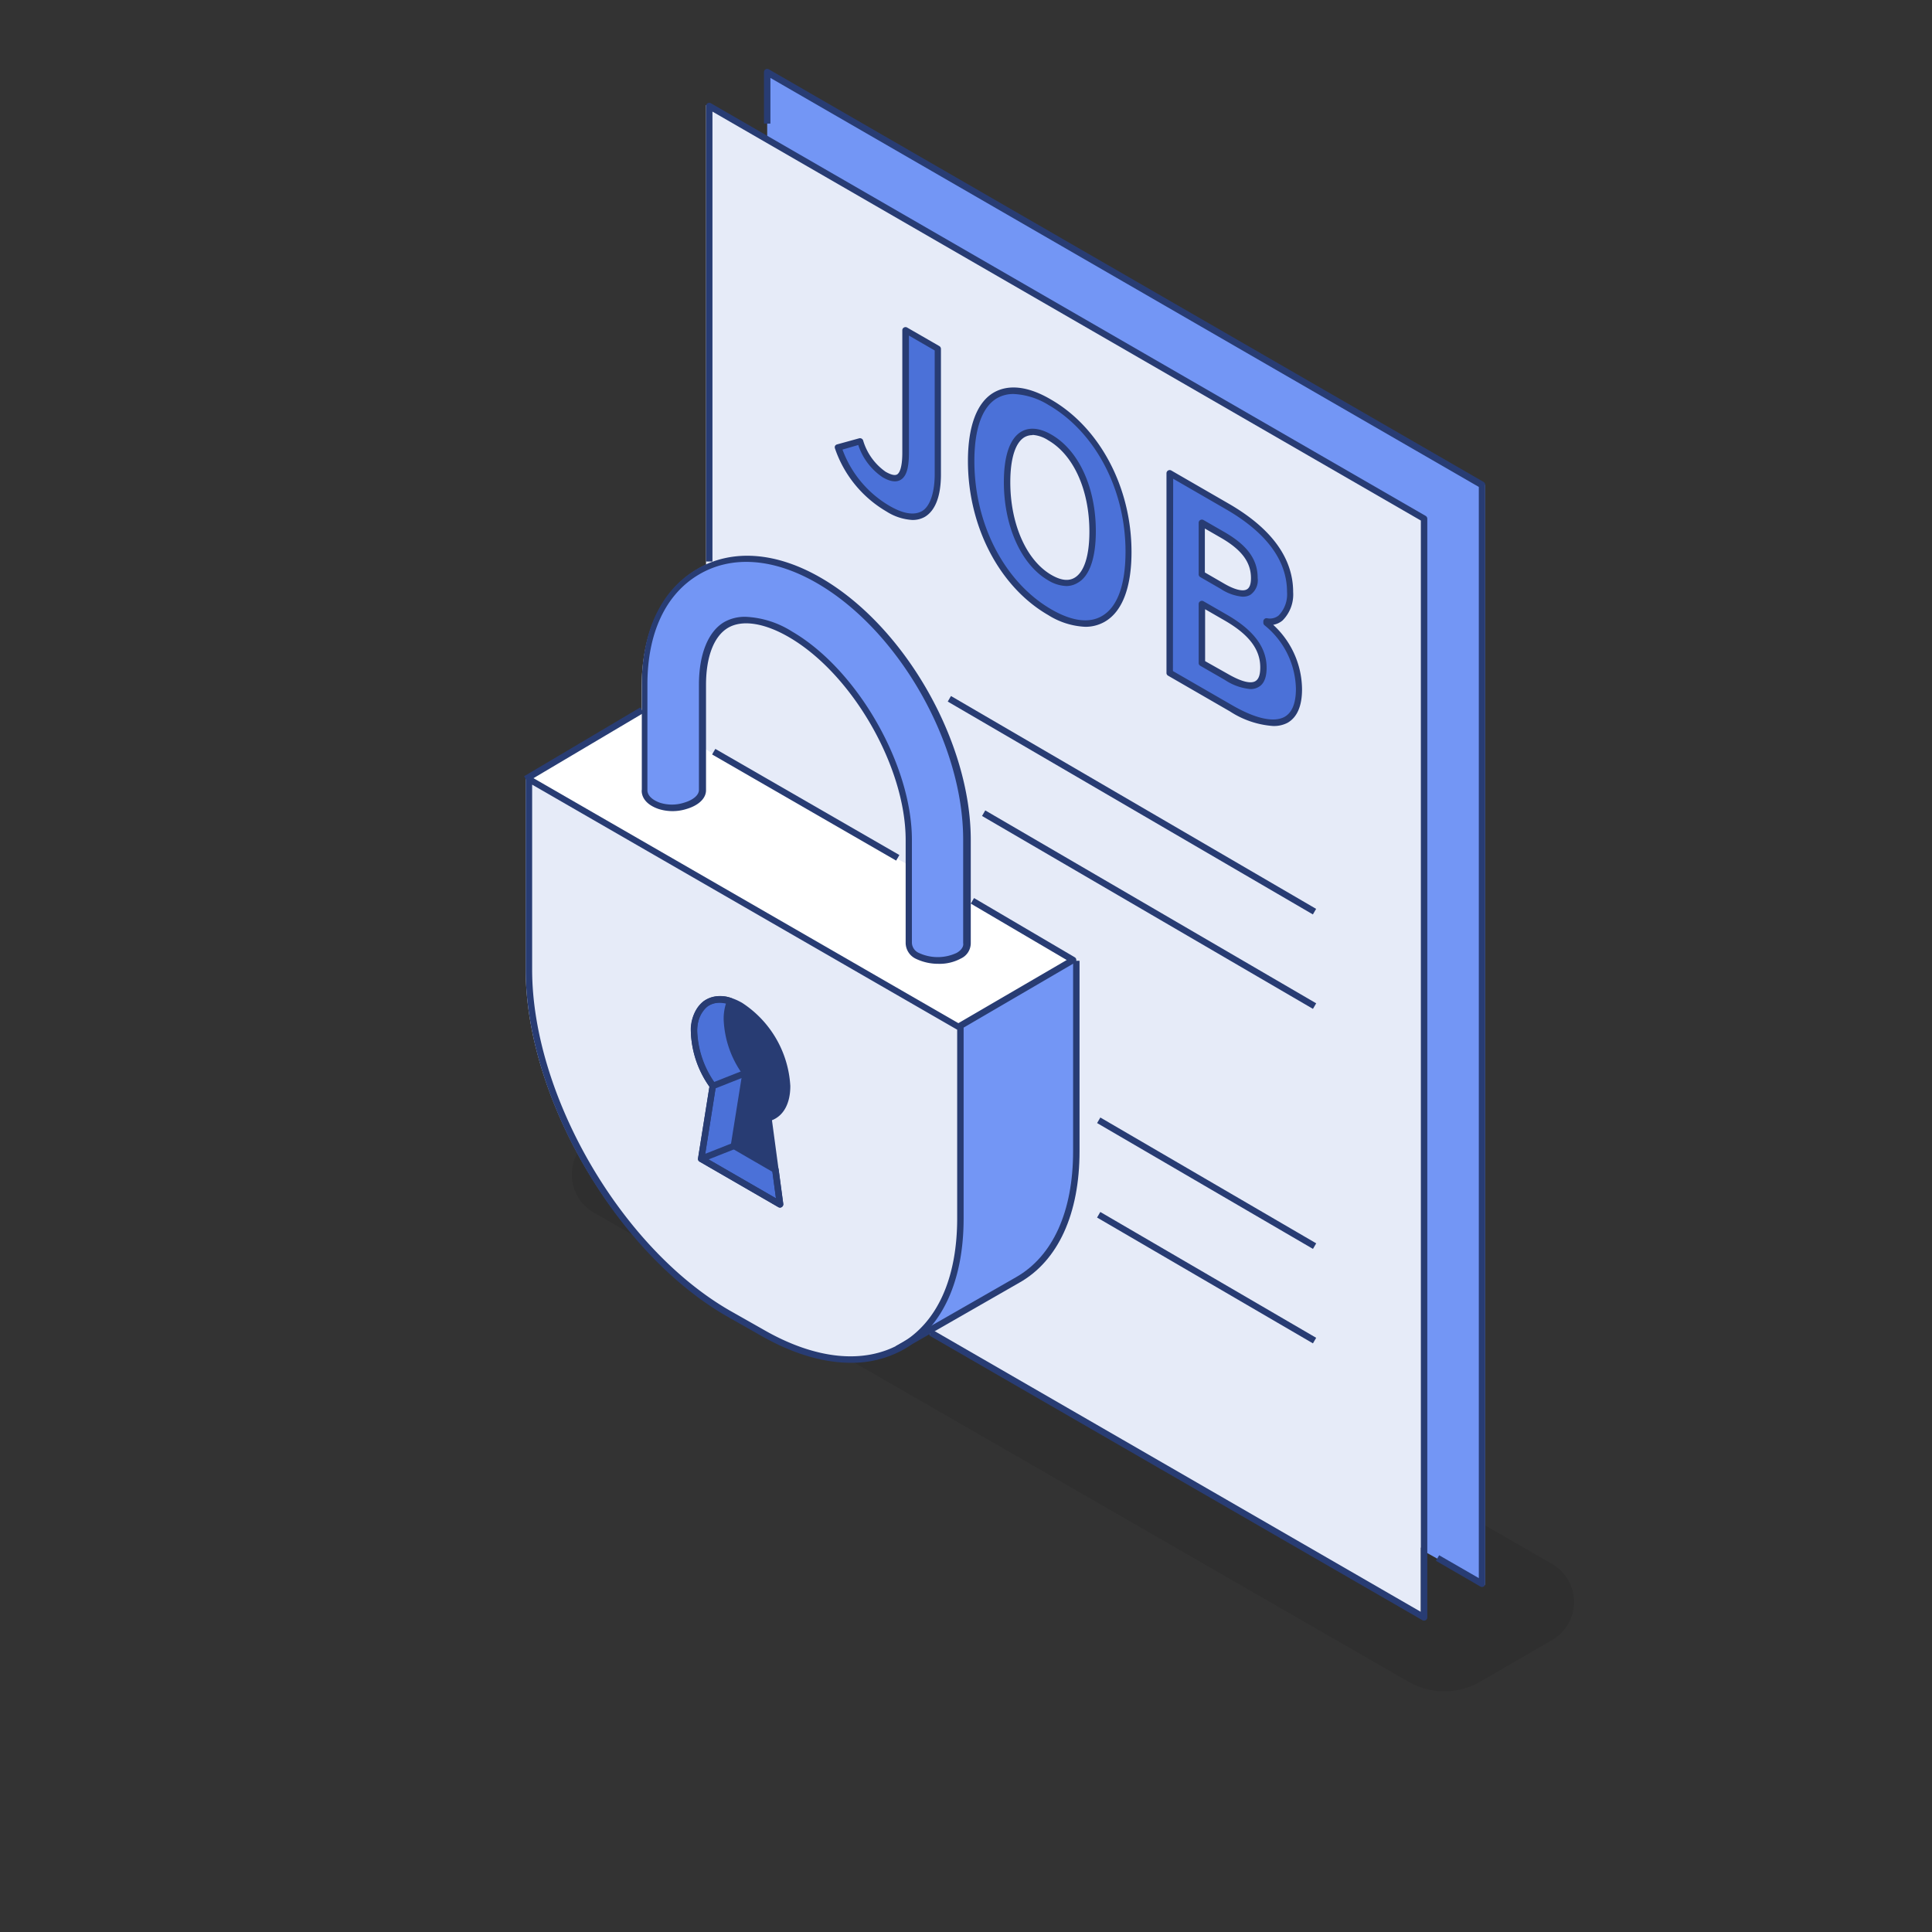 <svg xmlns="http://www.w3.org/2000/svg" data-name="Layer 1" viewBox="0 0 300 300" id="Closed"><rect x="0" y="0" width="300" height="300" fill="#333333" stroke="none"/><path fill="#010101" d="m92.23 188.3 126.46 72.83a11.15 11.15 0 0 0 11.16 0l11.15-6.46a6.82 6.82 0 0 0 0-11.82L114.57 170a11.18 11.18 0 0 0-11.16 0l-11.19 6.46a6.82 6.82 0 0 0 .01 11.84Z" opacity=".08" class="color010101 svgShape"></path><path fill="#e6ebf8" d="m230.63 75.32-111-64.09v10.86l-10-5.77v71.39a13.72 13.72 0 0 0-1.32.68c-5.6 3.31-8.68 9.85-8.68 18.42v3.88l-.45-.26-17.55 10.4v29.72c0 19.62 13.84 43.51 30.9 53.37l5.19 2.94c8.94 5.16 17 5.44 22.63 1.73l3.53-2 .16.36 76.59 44.22V240.3l10 5.77Zm-121 31c-.5-1.62-.32-3.08-1-4.37V116l1-.29Z" class="colore6f5f8 svgShape"></path><path fill="#ffffff" d="m148.64 159.57-66.51-38.6 17.5-10.28 67.5 38.5-18.49 10.38z" class="colorffffff svgShape"></path><path fill="#7396f5" d="M149.13 159.65v29.58c0 9.34-3.15 16-8.29 19.41l17.2-9.85c5.62-3.22 9.09-10.13 9.09-20v-29.55Z" class="color73d1f5 svgShape"></path><path fill="#283c73" d="M122.22 168.64a15.91 15.91 0 0 0-7.22-12.47c-4-2.31-7.22-.46-7.22 4.13a15.39 15.39 0 0 0 2.91 8.33L108.88 180l12.24 7-1.8-13.41c1.76-.48 2.9-2.23 2.9-4.95Z" class="color283073 svgShape"></path><path fill="#4b71d8" d="m114 177.93 1.8-11.32a15.31 15.31 0 0 1-2.9-8.32 6.85 6.85 0 0 1 .54-2.84c-3.22-1-5.63.89-5.63 4.85a15.33 15.33 0 0 0 2.91 8.32l-1.81 11.32 12.21 7.06-.72-5.36Z" class="color5b96d0 svgShape"></path><path fill="#4b71d8" d="m108.88 179.94 5.09-2.01 1.8-11.32-5.08 2.01-1.81 11.32z" class="color5b96d0 svgShape"></path><path fill="#7396f5" d="M127.45 90.31c-7-4.11-13.72-4.63-19.07-1.48s-8.25 9.36-8.25 17.5v16.36s-.25 1.54 2.26 2.42a6.61 6.61 0 0 0 4.08 0c1.74-.51 2.63-1.46 2.66-2.42v-16.36c0-4.55 1.34-7.94 3.68-9.3s6-.84 10 1.47c9.95 5.78 18.35 20.4 18.35 31.91v16a2.25 2.25 0 0 0 1.33 2 7.39 7.39 0 0 0 6.38 0 2.14 2.14 0 0 0 1.29-2v-16c0-14.97-9.98-32.59-22.71-40.1Z" class="color73d1f5 svgShape"></path><path fill="#4b71d8" d="m130.15 69.35 3.42-.95c1 2.67 2.29 4.32 3.71 5.14 2.2 1.27 3.35.57 3.35-3.39v-19l5 2.89v19.5c0 5.4-2.36 8.46-7.74 5.36a17.69 17.69 0 0 1-7.74-9.55zm20.65 2.12c0-10.22 5-13.28 12.22-9.11s12.22 13 12.22 23.22S170.25 99.13 163 95s-12.2-13.34-12.2-23.53zm18.86 10.9c0-6.75-2.58-12.27-6.64-14.62s-6.65.2-6.65 6.94S159 87.18 163 89.52s6.66-.45 6.66-7.15zm11.97-9.02 8.92 5.15c5.53 3.19 9.76 7.51 9.76 13.29 0 2.84-1.39 5-3.68 4.57v.21a13.58 13.58 0 0 1 5.06 10.25c0 6.24-4.51 6.52-10.45 3.09l-9.61-5.55zm8.17 17.52c3.48 2 5 1.26 5-1.24 0-2.76-1.63-4.8-4.91-6.69l-3.25-1.88v8zm.63 14.15c3.73 2.16 5.76 1.8 5.76-1.47 0-3-2-5.52-5.76-7.69l-3.8-2.2v9.17z" class="color5b96d0 svgShape"></path><path fill="#7396f5" d="m221.13 240.88-.08-160.49-101.92-58.76V11.29l110.92 63.95.08 170.69-9-5.05z" class="color73d1f5 svgShape"></path><path fill="#283c73" d="M230.13 246.43a.55.55 0 0 1-.25-.07l-6.91-4 .5-.86 6.16 3.55V75.61l-110-63.51v7.09h-1v-8a.48.48 0 0 1 .25-.43.5.5 0 0 1 .5 0l111 64.08a.52.52 0 0 1 .25.44v170.65a.52.52 0 0 1-.25.43.59.59 0 0 1-.25.07Z" class="color283073 svgShape"></path><path fill="#283c73" d="M221.13 251.65a.54.54 0 0 1-.25-.06l-76.59-44.22.5-.87 75.84 43.79V80.83l-110-63.5v69.86h-1V16.46a.48.48 0 0 1 .25-.43.5.5 0 0 1 .5 0l111 64.08a.52.52 0 0 1 .25.44v170.6a.52.52 0 0 1-.25.44.57.57 0 0 1-.25.06Z" class="color283073 svgShape"></path><path fill="#283c73" d="m152.489 126.703.503-.864 51.386 29.955-.503.864zM147.165 108.94l.503-.864 56.7 33.053-.504.864zM170.352 189.057l.504-.863 33.52 19.54-.504.864zM170.358 174.389l.503-.864 33.52 19.54-.503.865zM139.61 209.88l-.5-.87 18.68-10.7c5.7-3.26 8.84-10.2 8.84-19.54v-29.58h1v29.58c0 9.71-3.32 17-9.34 20.4Z" class="color283073 svgShape"></path><path fill="#283c73" d="M132.08 211.61c-4.34 0-9.14-1.45-14.11-4.32l-5.18-2.94c-17.18-9.92-31.16-34-31.16-53.8V121a.48.48 0 0 1 .25-.43.5.5 0 0 1 .5 0l67 38.63a.5.5 0 0 1 .25.43v29.58c0 9.64-3.29 16.85-9.25 20.3a16.44 16.44 0 0 1-8.3 2.1Zm-49.45-89.77v28.71c0 19.43 13.75 43.17 30.65 52.93l5.19 2.94c8.12 4.7 15.73 5.47 21.41 2.19s8.75-10.16 8.75-19.43v-29.29ZM110.576 117.153l.5-.866 28.578 16.48-.5.866z" class="color283073 svgShape"></path><path fill="#283c73" d="m81.383 120.536 18.04-10.69.51.86-18.04 10.69zM148.89 160l-.51-.87 17.26-10.06-14.9-8.76.51-.86 15.63 9.19a.5.5 0 0 1 .25.43.5.5 0 0 1-.25.43zm-27.77 27.52a.59.59 0 0 1-.25-.07l-12.24-7.07a.48.48 0 0 1-.24-.51l1.77-11.13a15.62 15.62 0 0 1-2.88-8.44c0-2.4.84-4.2 2.35-5.08s3.53-.7 5.62.51a16.51 16.51 0 0 1 7.47 12.91c0 2.64-1 4.58-2.85 5.31l1.75 13a.51.51 0 0 1-.22.48.47.47 0 0 1-.28.09zm-11.69-7.83 11.06 6.38-1.67-12.4a.49.49 0 0 1 .36-.54c1.62-.46 2.54-2.09 2.54-4.49a15.38 15.38 0 0 0-7-12c-1.77-1-3.41-1.21-4.62-.51s-1.85 2.19-1.85 4.21a14.87 14.87 0 0 0 2.82 8 .52.52 0 0 1 .08.36z" class="color283073 svgShape"></path><path fill="#283c73" d="M121.12 187.51a.57.57 0 0 1-.25-.06l-12.24-7.07a.5.5 0 0 1-.24-.52l1.77-11.12a15.65 15.65 0 0 1-2.88-8.44 5.78 5.78 0 0 1 2-4.84 4.7 4.7 0 0 1 4.29-.48.5.5 0 0 1 .3.27.49.49 0 0 1 0 .41 6.4 6.4 0 0 0-.49 2.63 15 15 0 0 0 2.81 8 .46.46 0 0 1 .09.36l-1.76 11 6.14 3.54a.53.53 0 0 1 .25.37l.72 5.37a.5.5 0 0 1-.22.48.54.54 0 0 1-.29.1Zm-11.69-7.83 11.06 6.39-.55-4.11-6.22-3.6a.5.5 0 0 1-.25-.51l1.78-11.12a15.59 15.59 0 0 1-2.88-8.44 7.82 7.82 0 0 1 .37-2.5 3.48 3.48 0 0 0-2.87.48 4.8 4.8 0 0 0-1.59 4 14.87 14.87 0 0 0 2.82 8 .5.5 0 0 1 .08.36Z" class="color283073 svgShape"></path><path fill="#283c73" d="m110.511 168.16 5.088-2.01.367.93-5.087 2.01zM108.696 179.483l5.087-2.009.368.93-5.088 2.01zM145.75 149.66a8 8 0 0 1-3.51-.77 2.76 2.76 0 0 1-1.61-2.46v-16c0-11.36-8.29-25.77-18.1-31.48-3.81-2.22-7.27-2.76-9.47-1.47s-3.43 4.5-3.43 8.87v16.36c0 1.27-1.16 2.35-3 2.9a7.22 7.22 0 0 1-4.39 0c-2.87-1-2.6-2.9-2.58-3v-16.28c0-8.32 3-14.69 8.5-17.93s12.46-2.73 19.58 1.48c12.87 7.59 23 25.4 23 40.53v16a2.63 2.63 0 0 1-1.54 2.43 6.9 6.9 0 0 1-3.45.82zm-29.9-53.88a14.7 14.7 0 0 1 7.15 2.29c10.08 5.86 18.6 20.67 18.6 32.34v16a1.79 1.79 0 0 0 1.06 1.55 6.92 6.92 0 0 0 5.9 0c.73-.42 1.1-1 1-1.51v-16.09c0-14.81-9.87-32.24-22.46-39.67-6.79-4-13.38-4.54-18.57-1.48s-8 9.11-8 17.07v16.36c0 .12-.12 1.24 1.92 2a6.14 6.14 0 0 0 3.77 0c1.4-.41 2.29-1.16 2.31-1.95v-16.36c0-4.73 1.43-8.28 3.93-9.74a6.5 6.5 0 0 1 3.39-.81zm25.81-15.04a8.33 8.33 0 0 1-4-1.31 18.07 18.07 0 0 1-8-9.78.51.51 0 0 1 0-.4.52.52 0 0 1 .34-.25l3.41-.94a.52.52 0 0 1 .61.31 9.08 9.08 0 0 0 3.49 4.88c.84.48 1.44.62 1.79.42s.81-1 .81-3.38v-19a.47.47 0 0 1 .25-.43.5.5 0 0 1 .5 0l5 2.88a.52.52 0 0 1 .25.43v19.5c0 3.37-.88 5.65-2.54 6.61a3.83 3.83 0 0 1-1.91.46zm-10.84-10.93a16.85 16.85 0 0 0 7.32 8.75c2.11 1.22 3.78 1.49 5 .82s2-2.8 2-5.75V54.42l-4-2.31v18.17c0 2.41-.4 3.72-1.31 4.24-.69.4-1.61.27-2.79-.42a9.65 9.65 0 0 1-3.77-5zm37.7 27.52a11.77 11.77 0 0 1-5.75-1.82c-7.58-4.37-12.47-13.76-12.47-23.91 0-5.43 1.4-9.12 4-10.64 2.3-1.33 5.39-1 8.93 1.1 7.57 4.37 12.47 13.66 12.47 23.65 0 5.52-1.44 9.27-4.15 10.83a6 6 0 0 1-3.03.79zm-11.14-36.15a5.1 5.1 0 0 0-2.54.64c-2.31 1.34-3.54 4.72-3.54 9.78 0 9.8 4.7 18.85 12 23.05 3.14 1.81 5.84 2.17 7.82 1 2.39-1.38 3.65-4.83 3.65-10 0-9.64-4.7-18.59-12-22.79a11.25 11.25 0 0 0-5.39-1.68zM165.62 91a5.76 5.76 0 0 1-2.85-.88c-4.19-2.42-6.89-8.41-6.89-15.26 0-4.1.94-6.81 2.72-7.84.88-.51 2.4-.84 4.67.47 4.25 2.45 6.89 8.22 6.89 15 0 4.18-1 7-2.8 8a3.42 3.42 0 0 1-1.74.51zm-5.29-23.43a2.44 2.44 0 0 0-1.23.31c-1.43.83-2.22 3.31-2.22 7 0 6.5 2.5 12.15 6.39 14.4 1.44.83 2.64 1 3.59.43 1.48-.86 2.3-3.4 2.3-7.15 0-6.47-2.45-11.91-6.39-14.19a5.07 5.07 0 0 0-2.44-.84zm37.3 45.16a14.09 14.09 0 0 1-6.64-2.26l-9.61-5.55a.48.48 0 0 1-.25-.43v-31a.5.5 0 0 1 .75-.43l8.92 5.15c6.64 3.84 10 8.45 10 13.73a5.7 5.7 0 0 1-1.64 4.4 3.07 3.07 0 0 1-1.46.68 13.71 13.71 0 0 1 4.48 10c0 2.6-.75 4.35-2.24 5.21a4.53 4.53 0 0 1-2.31.5zm-15.5-8.53 9.36 5.4c3.52 2 6.34 2.63 8 1.7 1.16-.67 1.74-2.13 1.74-4.35a13 13 0 0 0-4.89-9.87.52.52 0 0 1-.17-.38v-.21a.5.5 0 0 1 .59-.49 2.13 2.13 0 0 0 1.81-.45 4.73 4.73 0 0 0 1.28-3.63c0-4.89-3.2-9.22-9.51-12.86l-8.17-4.72zm12.05 2.8a8.57 8.57 0 0 1-4-1.43l-3.8-2.19a.48.48 0 0 1-.25-.43v-9.16a.48.48 0 0 1 .25-.43.5.5 0 0 1 .5 0l3.8 2.19c4 2.34 6 5 6 8.13 0 1.52-.42 2.54-1.26 3a2.42 2.42 0 0 1-1.24.32zm-7.05-4.34 3.55 2c2.56 1.47 3.72 1.42 4.25 1.11s.76-1 .76-2.15c0-2.78-1.75-5.09-5.51-7.26l-3.05-1.76zm5.88-10a7.37 7.37 0 0 1-3.46-1.22l-3.17-1.83a.48.48 0 0 1-.25-.43v-8a.48.48 0 0 1 .25-.43.5.5 0 0 1 .5 0l3.25 1.87c3.57 2.06 5.16 4.26 5.16 7.13a2.76 2.76 0 0 1-1.13 2.61 2.25 2.25 0 0 1-1.16.29zm-3-2.08c1.69 1 3 1.3 3.61.93q.63-.36.63-1.74c0-2.47-1.44-4.4-4.66-6.26l-2.5-1.44v6.82z" class="color283073 svgShape"></path></svg>